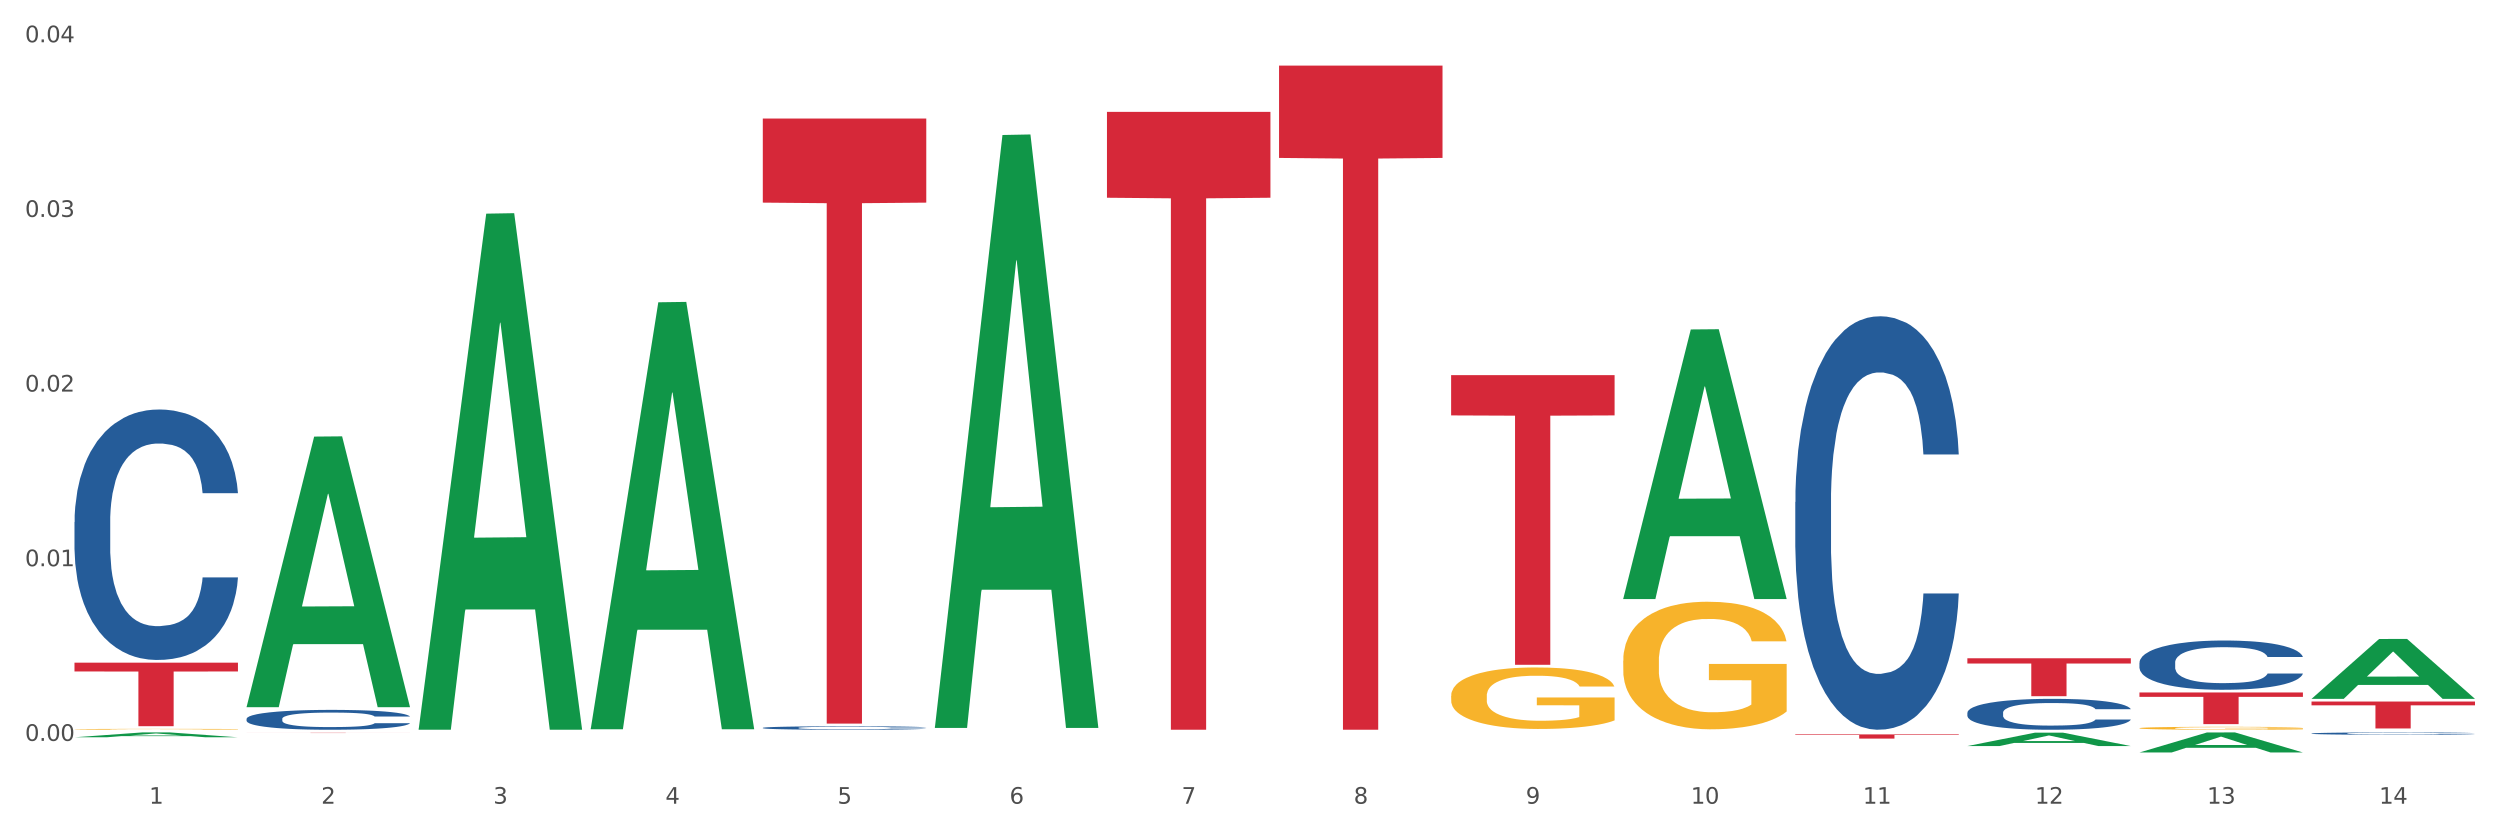 <?xml version="1.0" encoding="utf-8" standalone="no"?>
<!DOCTYPE svg PUBLIC "-//W3C//DTD SVG 1.1//EN"
  "http://www.w3.org/Graphics/SVG/1.1/DTD/svg11.dtd">
<svg xmlns:xlink="http://www.w3.org/1999/xlink" width="1080pt" height="360pt" viewBox="0 0 1080 360" xmlns="http://www.w3.org/2000/svg" version="1.1">
 <rect x="0" y="0" width="1080" height="360" fill="#333333" stroke="none"/>
 <defs>
  <style type="text/css">*{stroke-linejoin: round; stroke-linecap: butt}</style>
 </defs>
 <g id="figure_1">
  <g id="patch_1">
   <path d="M 0 360 
L 1080 360 
L 1080 0 
L 0 0 
z
" style="fill: #ffffff; stroke: #ffffff; stroke-linejoin: miter"/>
  </g>
  <g id="axes_1">
   <g id="matplotlib.axis_1">
    <g id="xtick_1">
     <g id="text_1">
      <!-- 1 -->
      <g style="fill: #4d4d4d" transform="translate(64.432 347.204) scale(0.096 -0.096)">
       <defs>
        <path id="DejaVuSans-31" d="M 794 531 
L 1825 531 
L 1825 4091 
L 703 3866 
L 703 4441 
L 1819 4666 
L 2450 4666 
L 2450 531 
L 3481 531 
L 3481 0 
L 794 0 
L 794 531 
z
" transform="scale(0.016)"/>
       </defs>
       <use xlink:href="#DejaVuSans-31"/>
      </g>
     </g>
    </g>
    <g id="xtick_2">
     <g id="text_2">
      <!-- 2 -->
      <g style="fill: #4d4d4d" transform="translate(138.771 347.204) scale(0.096 -0.096)">
       <defs>
        <path id="DejaVuSans-32" d="M 1228 531 
L 3431 531 
L 3431 0 
L 469 0 
L 469 531 
Q 828 903 1448 1529 
Q 2069 2156 2228 2338 
Q 2531 2678 2651 2914 
Q 2772 3150 2772 3378 
Q 2772 3750 2511 3984 
Q 2250 4219 1831 4219 
Q 1534 4219 1204 4116 
Q 875 4013 500 3803 
L 500 4441 
Q 881 4594 1212 4672 
Q 1544 4750 1819 4750 
Q 2544 4750 2975 4387 
Q 3406 4025 3406 3419 
Q 3406 3131 3298 2873 
Q 3191 2616 2906 2266 
Q 2828 2175 2409 1742 
Q 1991 1309 1228 531 
z
" transform="scale(0.016)"/>
       </defs>
       <use xlink:href="#DejaVuSans-32"/>
      </g>
     </g>
    </g>
    <g id="xtick_3">
     <g id="text_3">
      <!-- 3 -->
      <g style="fill: #4d4d4d" transform="translate(213.109 347.204) scale(0.096 -0.096)">
       <defs>
        <path id="DejaVuSans-33" d="M 2597 2516 
Q 3050 2419 3304 2112 
Q 3559 1806 3559 1356 
Q 3559 666 3084 287 
Q 2609 -91 1734 -91 
Q 1441 -91 1130 -33 
Q 819 25 488 141 
L 488 750 
Q 750 597 1062 519 
Q 1375 441 1716 441 
Q 2309 441 2620 675 
Q 2931 909 2931 1356 
Q 2931 1769 2642 2001 
Q 2353 2234 1838 2234 
L 1294 2234 
L 1294 2753 
L 1863 2753 
Q 2328 2753 2575 2939 
Q 2822 3125 2822 3475 
Q 2822 3834 2567 4026 
Q 2313 4219 1838 4219 
Q 1578 4219 1281 4162 
Q 984 4106 628 3988 
L 628 4550 
Q 988 4650 1302 4700 
Q 1616 4750 1894 4750 
Q 2613 4750 3031 4423 
Q 3450 4097 3450 3541 
Q 3450 3153 3228 2886 
Q 3006 2619 2597 2516 
z
" transform="scale(0.016)"/>
       </defs>
       <use xlink:href="#DejaVuSans-33"/>
      </g>
     </g>
    </g>
    <g id="xtick_4">
     <g id="text_4">
      <!-- 4 -->
      <g style="fill: #4d4d4d" transform="translate(287.448 347.204) scale(0.096 -0.096)">
       <defs>
        <path id="DejaVuSans-34" d="M 2419 4116 
L 825 1625 
L 2419 1625 
L 2419 4116 
z
M 2253 4666 
L 3047 4666 
L 3047 1625 
L 3713 1625 
L 3713 1100 
L 3047 1100 
L 3047 0 
L 2419 0 
L 2419 1100 
L 313 1100 
L 313 1709 
L 2253 4666 
z
" transform="scale(0.016)"/>
       </defs>
       <use xlink:href="#DejaVuSans-34"/>
      </g>
     </g>
    </g>
    <g id="xtick_5">
     <g id="text_5">
      <!-- 5 -->
      <g style="fill: #4d4d4d" transform="translate(361.787 347.204) scale(0.096 -0.096)">
       <defs>
        <path id="DejaVuSans-35" d="M 691 4666 
L 3169 4666 
L 3169 4134 
L 1269 4134 
L 1269 2991 
Q 1406 3038 1543 3061 
Q 1681 3084 1819 3084 
Q 2600 3084 3056 2656 
Q 3513 2228 3513 1497 
Q 3513 744 3044 326 
Q 2575 -91 1722 -91 
Q 1428 -91 1123 -41 
Q 819 9 494 109 
L 494 744 
Q 775 591 1075 516 
Q 1375 441 1709 441 
Q 2250 441 2565 725 
Q 2881 1009 2881 1497 
Q 2881 1984 2565 2268 
Q 2250 2553 1709 2553 
Q 1456 2553 1204 2497 
Q 953 2441 691 2322 
L 691 4666 
z
" transform="scale(0.016)"/>
       </defs>
       <use xlink:href="#DejaVuSans-35"/>
      </g>
     </g>
    </g>
    <g id="xtick_6">
     <g id="text_6">
      <!-- 6 -->
      <g style="fill: #4d4d4d" transform="translate(436.125 347.204) scale(0.096 -0.096)">
       <defs>
        <path id="DejaVuSans-36" d="M 2113 2584 
Q 1688 2584 1439 2293 
Q 1191 2003 1191 1497 
Q 1191 994 1439 701 
Q 1688 409 2113 409 
Q 2538 409 2786 701 
Q 3034 994 3034 1497 
Q 3034 2003 2786 2293 
Q 2538 2584 2113 2584 
z
M 3366 4563 
L 3366 3988 
Q 3128 4100 2886 4159 
Q 2644 4219 2406 4219 
Q 1781 4219 1451 3797 
Q 1122 3375 1075 2522 
Q 1259 2794 1537 2939 
Q 1816 3084 2150 3084 
Q 2853 3084 3261 2657 
Q 3669 2231 3669 1497 
Q 3669 778 3244 343 
Q 2819 -91 2113 -91 
Q 1303 -91 875 529 
Q 447 1150 447 2328 
Q 447 3434 972 4092 
Q 1497 4750 2381 4750 
Q 2619 4750 2861 4703 
Q 3103 4656 3366 4563 
z
" transform="scale(0.016)"/>
       </defs>
       <use xlink:href="#DejaVuSans-36"/>
      </g>
     </g>
    </g>
    <g id="xtick_7">
     <g id="text_7">
      <!-- 7 -->
      <g style="fill: #4d4d4d" transform="translate(510.464 347.204) scale(0.096 -0.096)">
       <defs>
        <path id="DejaVuSans-37" d="M 525 4666 
L 3525 4666 
L 3525 4397 
L 1831 0 
L 1172 0 
L 2766 4134 
L 525 4134 
L 525 4666 
z
" transform="scale(0.016)"/>
       </defs>
       <use xlink:href="#DejaVuSans-37"/>
      </g>
     </g>
    </g>
    <g id="xtick_8">
     <g id="text_8">
      <!-- 8 -->
      <g style="fill: #4d4d4d" transform="translate(584.803 347.204) scale(0.096 -0.096)">
       <defs>
        <path id="DejaVuSans-38" d="M 2034 2216 
Q 1584 2216 1326 1975 
Q 1069 1734 1069 1313 
Q 1069 891 1326 650 
Q 1584 409 2034 409 
Q 2484 409 2743 651 
Q 3003 894 3003 1313 
Q 3003 1734 2745 1975 
Q 2488 2216 2034 2216 
z
M 1403 2484 
Q 997 2584 770 2862 
Q 544 3141 544 3541 
Q 544 4100 942 4425 
Q 1341 4750 2034 4750 
Q 2731 4750 3128 4425 
Q 3525 4100 3525 3541 
Q 3525 3141 3298 2862 
Q 3072 2584 2669 2484 
Q 3125 2378 3379 2068 
Q 3634 1759 3634 1313 
Q 3634 634 3220 271 
Q 2806 -91 2034 -91 
Q 1263 -91 848 271 
Q 434 634 434 1313 
Q 434 1759 690 2068 
Q 947 2378 1403 2484 
z
M 1172 3481 
Q 1172 3119 1398 2916 
Q 1625 2713 2034 2713 
Q 2441 2713 2670 2916 
Q 2900 3119 2900 3481 
Q 2900 3844 2670 4047 
Q 2441 4250 2034 4250 
Q 1625 4250 1398 4047 
Q 1172 3844 1172 3481 
z
" transform="scale(0.016)"/>
       </defs>
       <use xlink:href="#DejaVuSans-38"/>
      </g>
     </g>
    </g>
    <g id="xtick_9">
     <g id="text_9">
      <!-- 9 -->
      <g style="fill: #4d4d4d" transform="translate(659.142 347.204) scale(0.096 -0.096)">
       <defs>
        <path id="DejaVuSans-39" d="M 703 97 
L 703 672 
Q 941 559 1184 500 
Q 1428 441 1663 441 
Q 2288 441 2617 861 
Q 2947 1281 2994 2138 
Q 2813 1869 2534 1725 
Q 2256 1581 1919 1581 
Q 1219 1581 811 2004 
Q 403 2428 403 3163 
Q 403 3881 828 4315 
Q 1253 4750 1959 4750 
Q 2769 4750 3195 4129 
Q 3622 3509 3622 2328 
Q 3622 1225 3098 567 
Q 2575 -91 1691 -91 
Q 1453 -91 1209 -44 
Q 966 3 703 97 
z
M 1959 2075 
Q 2384 2075 2632 2365 
Q 2881 2656 2881 3163 
Q 2881 3666 2632 3958 
Q 2384 4250 1959 4250 
Q 1534 4250 1286 3958 
Q 1038 3666 1038 3163 
Q 1038 2656 1286 2365 
Q 1534 2075 1959 2075 
z
" transform="scale(0.016)"/>
       </defs>
       <use xlink:href="#DejaVuSans-39"/>
      </g>
     </g>
    </g>
    <g id="xtick_10">
     <g id="text_10">
      <!-- 10 -->
      <g style="fill: #4d4d4d" transform="translate(730.426 347.204) scale(0.096 -0.096)">
       <defs>
        <path id="DejaVuSans-30" d="M 2034 4250 
Q 1547 4250 1301 3770 
Q 1056 3291 1056 2328 
Q 1056 1369 1301 889 
Q 1547 409 2034 409 
Q 2525 409 2770 889 
Q 3016 1369 3016 2328 
Q 3016 3291 2770 3770 
Q 2525 4250 2034 4250 
z
M 2034 4750 
Q 2819 4750 3233 4129 
Q 3647 3509 3647 2328 
Q 3647 1150 3233 529 
Q 2819 -91 2034 -91 
Q 1250 -91 836 529 
Q 422 1150 422 2328 
Q 422 3509 836 4129 
Q 1250 4750 2034 4750 
z
" transform="scale(0.016)"/>
       </defs>
       <use xlink:href="#DejaVuSans-31"/>
       <use xlink:href="#DejaVuSans-30" transform="translate(63.623 0)"/>
      </g>
     </g>
    </g>
    <g id="xtick_11">
     <g id="text_11">
      <!-- 11 -->
      <g style="fill: #4d4d4d" transform="translate(804.765 347.204) scale(0.096 -0.096)">
       <use xlink:href="#DejaVuSans-31"/>
       <use xlink:href="#DejaVuSans-31" transform="translate(63.623 0)"/>
      </g>
     </g>
    </g>
    <g id="xtick_12">
     <g id="text_12">
      <!-- 12 -->
      <g style="fill: #4d4d4d" transform="translate(879.104 347.204) scale(0.096 -0.096)">
       <use xlink:href="#DejaVuSans-31"/>
       <use xlink:href="#DejaVuSans-32" transform="translate(63.623 0)"/>
      </g>
     </g>
    </g>
    <g id="xtick_13">
     <g id="text_13">
      <!-- 13 -->
      <g style="fill: #4d4d4d" transform="translate(953.442 347.204) scale(0.096 -0.096)">
       <use xlink:href="#DejaVuSans-31"/>
       <use xlink:href="#DejaVuSans-33" transform="translate(63.623 0)"/>
      </g>
     </g>
    </g>
    <g id="xtick_14">
     <g id="text_14">
      <!-- 14 -->
      <g style="fill: #4d4d4d" transform="translate(1027.781 347.204) scale(0.096 -0.096)">
       <use xlink:href="#DejaVuSans-31"/>
       <use xlink:href="#DejaVuSans-34" transform="translate(63.623 0)"/>
      </g>
     </g>
    </g>
    <g id="xtick_15"/>
    <g id="xtick_16"/>
    <g id="xtick_17"/>
    <g id="xtick_18"/>
    <g id="xtick_19"/>
    <g id="xtick_20"/>
    <g id="xtick_21"/>
    <g id="xtick_22"/>
    <g id="xtick_23"/>
    <g id="xtick_24"/>
    <g id="xtick_25"/>
    <g id="xtick_26"/>
    <g id="xtick_27"/>
   </g>
   <g id="matplotlib.axis_2">
    <g id="ytick_1">
     <g id="text_15">
      <!-- 0.00 -->
      <g style="fill: #4d4d4d" transform="translate(10.8 320.056) scale(0.096 -0.096)">
       <defs>
        <path id="DejaVuSans-2e" d="M 684 794 
L 1344 794 
L 1344 0 
L 684 0 
L 684 794 
z
" transform="scale(0.016)"/>
       </defs>
       <use xlink:href="#DejaVuSans-30"/>
       <use xlink:href="#DejaVuSans-2e" transform="translate(63.623 0)"/>
       <use xlink:href="#DejaVuSans-30" transform="translate(95.41 0)"/>
       <use xlink:href="#DejaVuSans-30" transform="translate(159.033 0)"/>
      </g>
     </g>
    </g>
    <g id="ytick_2">
     <g id="text_16">
      <!-- 0.01 -->
      <g style="fill: #4d4d4d" transform="translate(10.8 244.607) scale(0.096 -0.096)">
       <use xlink:href="#DejaVuSans-30"/>
       <use xlink:href="#DejaVuSans-2e" transform="translate(63.623 0)"/>
       <use xlink:href="#DejaVuSans-30" transform="translate(95.41 0)"/>
       <use xlink:href="#DejaVuSans-31" transform="translate(159.033 0)"/>
      </g>
     </g>
    </g>
    <g id="ytick_3">
     <g id="text_17">
      <!-- 0.02 -->
      <g style="fill: #4d4d4d" transform="translate(10.8 169.158) scale(0.096 -0.096)">
       <use xlink:href="#DejaVuSans-30"/>
       <use xlink:href="#DejaVuSans-2e" transform="translate(63.623 0)"/>
       <use xlink:href="#DejaVuSans-30" transform="translate(95.41 0)"/>
       <use xlink:href="#DejaVuSans-32" transform="translate(159.033 0)"/>
      </g>
     </g>
    </g>
    <g id="ytick_4">
     <g id="text_18">
      <!-- 0.03 -->
      <g style="fill: #4d4d4d" transform="translate(10.8 93.709) scale(0.096 -0.096)">
       <use xlink:href="#DejaVuSans-30"/>
       <use xlink:href="#DejaVuSans-2e" transform="translate(63.623 0)"/>
       <use xlink:href="#DejaVuSans-30" transform="translate(95.41 0)"/>
       <use xlink:href="#DejaVuSans-33" transform="translate(159.033 0)"/>
      </g>
     </g>
    </g>
    <g id="ytick_5">
     <g id="text_19">
      <!-- 0.04 -->
      <g style="fill: #4d4d4d" transform="translate(10.8 18.26) scale(0.096 -0.096)">
       <use xlink:href="#DejaVuSans-30"/>
       <use xlink:href="#DejaVuSans-2e" transform="translate(63.623 0)"/>
       <use xlink:href="#DejaVuSans-30" transform="translate(95.41 0)"/>
       <use xlink:href="#DejaVuSans-34" transform="translate(159.033 0)"/>
      </g>
     </g>
    </g>
    <g id="ytick_6"/>
    <g id="ytick_7"/>
    <g id="ytick_8"/>
    <g id="ytick_9"/>
   </g>
   <g id="PolyCollection_1">
    <path d="M 32.175 318.505 
L 32.248 318.503 
L 61.37 316.41 
L 73.456 316.408 
L 102.797 318.508 
L 88.818 318.508 
L 82.484 318.019 
L 52.415 318.019 
L 52.197 318.027 
L 46.081 318.508 
L 32.175 318.508 
L 32.175 318.505 
L 56.201 317.728 
L 78.698 317.726 
L 67.559 316.856 
L 67.413 316.852 
L 67.267 316.858 
L 56.128 317.726 
L 56.201 317.728 
L 32.175 318.505 
z
" clip-path="url(#pd5d235b965)" style="fill: #109648"/>
    <path d="M 924.24 314.571 
L 924.323 314.57 
L 924.323 314.528 
L 924.49 314.492 
L 925.323 314.404 
L 926.574 314.332 
L 927.491 314.294 
L 928.408 314.262 
L 929.492 314.231 
L 930.826 314.198 
L 933.244 314.151 
L 934.745 314.126 
L 936.58 314.101 
L 939.915 314.063 
L 942.333 314.042 
L 944.834 314.025 
L 948.92 314.004 
L 951.588 313.995 
L 954.423 313.988 
L 957.841 313.983 
L 960.426 313.982 
L 966.096 313.985 
L 970.932 313.996 
L 973.266 314.004 
L 976.268 314.018 
L 977.852 314.027 
L 980.437 314.046 
L 983.105 314.07 
L 984.939 314.091 
L 987.691 314.131 
L 989.775 314.17 
L 991.693 314.219 
L 992.693 314.253 
L 993.444 314.284 
L 994.111 314.321 
L 994.778 314.378 
L 979.77 314.378 
L 979.186 314.337 
L 978.269 314.298 
L 976.935 314.261 
L 975.768 314.238 
L 973.766 314.209 
L 971.932 314.19 
L 970.014 314.176 
L 967.68 314.165 
L 965.845 314.159 
L 963.261 314.154 
L 958.175 314.155 
L 954.756 314.165 
L 952.422 314.176 
L 950.921 314.187 
L 949.587 314.198 
L 948.086 314.215 
L 946.335 314.239 
L 945.084 314.261 
L 943.834 314.289 
L 942.833 314.317 
L 941.916 314.35 
L 941.165 314.385 
L 940.582 314.421 
L 940.081 314.465 
L 939.665 314.538 
L 939.665 314.698 
L 939.831 314.734 
L 940.248 314.781 
L 940.749 314.817 
L 941.582 314.86 
L 942.333 314.89 
L 943.75 314.931 
L 945.334 314.966 
L 946.585 314.988 
L 947.836 315.007 
L 950.004 315.033 
L 952.422 315.054 
L 954.506 315.066 
L 957.341 315.078 
L 959.259 315.083 
L 960.926 315.085 
L 965.012 315.085 
L 967.93 315.082 
L 971.182 315.073 
L 973.683 315.063 
L 975.768 315.05 
L 978.102 315.029 
L 979.603 315.009 
L 979.603 314.766 
L 961.26 314.765 
L 961.26 314.603 
L 994.861 314.603 
L 994.861 315.078 
L 993.444 315.102 
L 991.86 315.125 
L 990.192 315.144 
L 987.691 315.169 
L 984.689 315.192 
L 982.021 315.208 
L 979.186 315.222 
L 975.851 315.235 
L 971.515 315.247 
L 968.847 315.251 
L 965.512 315.255 
L 961.593 315.256 
L 958.175 315.254 
L 954.84 315.248 
L 951.338 315.237 
L 947.919 315.222 
L 945.334 315.207 
L 942.75 315.189 
L 939.998 315.164 
L 937.83 315.141 
L 936.163 315.12 
L 934.328 315.093 
L 932.327 315.058 
L 930.826 315.027 
L 929.492 314.994 
L 928.075 314.952 
L 927.074 314.916 
L 926.074 314.871 
L 925.49 314.837 
L 924.823 314.785 
L 924.323 314.712 
L 924.24 314.571 
z
" clip-path="url(#pd5d235b965)" style="fill: #f7b32b"/>
    <path d="M 106.514 310.528 
L 106.597 310.52 
L 106.597 310.301 
L 106.848 310.003 
L 107.766 309.454 
L 108.935 309.038 
L 110.938 308.552 
L 112.023 308.348 
L 113.442 308.121 
L 116.364 307.752 
L 119.703 307.439 
L 122.04 307.266 
L 123.794 307.156 
L 127.717 306.96 
L 129.971 306.874 
L 132.308 306.804 
L 134.312 306.757 
L 137.651 306.702 
L 140.322 306.678 
L 143.411 306.67 
L 145.998 306.678 
L 149.421 306.71 
L 154.43 306.804 
L 156.35 306.859 
L 158.937 306.953 
L 161.609 307.078 
L 163.779 307.204 
L 166.283 307.384 
L 168.871 307.619 
L 171.376 307.917 
L 173.129 308.191 
L 174.548 308.482 
L 175.8 308.834 
L 176.718 309.219 
L 177.135 309.54 
L 161.859 309.54 
L 161.442 309.25 
L 160.607 308.936 
L 159.772 308.725 
L 158.854 308.552 
L 157.435 308.356 
L 156.183 308.231 
L 154.096 308.082 
L 152.176 307.988 
L 150.59 307.933 
L 148.67 307.886 
L 144.579 307.839 
L 141.658 307.839 
L 139.821 307.854 
L 137.567 307.894 
L 135.647 307.948 
L 133.393 308.043 
L 131.64 308.144 
L 129.887 308.278 
L 128.886 308.372 
L 127.383 308.544 
L 126.381 308.685 
L 125.046 308.929 
L 124.294 309.101 
L 122.959 309.548 
L 122.374 309.877 
L 122.124 310.105 
L 121.957 310.356 
L 121.957 311.579 
L 122.458 312.128 
L 122.875 312.363 
L 123.543 312.629 
L 124.795 312.974 
L 126.632 313.312 
L 128.552 313.555 
L 130.138 313.704 
L 131.64 313.813 
L 133.143 313.9 
L 134.979 313.978 
L 136.482 314.025 
L 138.736 314.072 
L 141.407 314.096 
L 143.494 314.096 
L 147.751 314.056 
L 149.671 314.017 
L 151.508 313.962 
L 153.511 313.876 
L 155.097 313.782 
L 156.016 313.711 
L 157.518 313.562 
L 158.687 313.406 
L 159.689 313.225 
L 160.357 313.068 
L 161.108 312.833 
L 161.692 312.567 
L 161.859 312.426 
L 177.135 312.426 
L 176.802 312.708 
L 176.217 312.982 
L 175.049 313.351 
L 174.13 313.562 
L 172.711 313.821 
L 171.209 314.041 
L 169.122 314.284 
L 167.202 314.464 
L 165.198 314.621 
L 163.028 314.762 
L 159.104 314.958 
L 157.685 315.013 
L 154.68 315.107 
L 152.343 315.162 
L 148.92 315.217 
L 145.414 315.248 
L 141.741 315.256 
L 138.486 315.24 
L 134.896 315.193 
L 132.642 315.146 
L 130.138 315.076 
L 127.216 314.966 
L 124.461 314.833 
L 121.874 314.676 
L 119.453 314.496 
L 117.199 314.292 
L 114.277 313.955 
L 112.107 313.625 
L 110.521 313.319 
L 109.435 313.061 
L 108.35 312.731 
L 107.766 312.504 
L 106.848 311.955 
L 106.514 311.445 
L 106.514 310.528 
z
" clip-path="url(#pd5d235b965)" style="fill: #255c99"/>
    <path d="M 998.578 303.075 
L 1069.2 303.075 
L 1069.2 304.691 
L 1041.42 304.702 
L 1041.42 314.702 
L 1026.191 314.702 
L 1026.191 304.702 
L 998.578 304.691 
L 998.578 303.086 
L 998.578 303.075 
z
" clip-path="url(#pd5d235b965)" style="fill: #d62839"/>
    <path d="M 924.24 299.139 
L 994.861 299.139 
L 994.861 301.041 
L 967.081 301.054 
L 967.081 312.83 
L 951.852 312.83 
L 951.852 301.054 
L 924.24 301.041 
L 924.24 299.152 
L 924.24 299.139 
z
" clip-path="url(#pd5d235b965)" style="fill: #d62839"/>
    <path d="M 849.901 284.357 
L 920.523 284.357 
L 920.523 286.634 
L 892.742 286.649 
L 892.742 300.744 
L 877.514 300.744 
L 877.514 286.649 
L 849.901 286.634 
L 849.901 284.372 
L 849.901 284.357 
z
" clip-path="url(#pd5d235b965)" style="fill: #d62839"/>
    <path d="M 775.562 317.273 
L 846.184 317.273 
L 846.184 317.522 
L 818.404 317.524 
L 818.404 319.063 
L 803.175 319.063 
L 803.175 317.524 
L 775.562 317.522 
L 775.562 317.275 
L 775.562 317.273 
z
" clip-path="url(#pd5d235b965)" style="fill: #d62839"/>
    <path d="M 626.885 162.068 
L 697.506 162.068 
L 697.506 179.456 
L 669.726 179.573 
L 669.726 287.189 
L 654.497 287.189 
L 654.497 179.573 
L 626.885 179.456 
L 626.885 162.185 
L 626.885 162.068 
z
" clip-path="url(#pd5d235b965)" style="fill: #d62839"/>
    <path d="M 552.546 28.353 
L 623.168 28.353 
L 623.168 68.222 
L 595.388 68.491 
L 595.388 315.246 
L 580.159 315.246 
L 580.159 68.491 
L 552.546 68.222 
L 552.546 28.622 
L 552.546 28.353 
z
" clip-path="url(#pd5d235b965)" style="fill: #d62839"/>
    <path d="M 478.207 48.329 
L 548.829 48.329 
L 548.829 85.423 
L 521.049 85.674 
L 521.049 315.256 
L 505.82 315.256 
L 505.82 85.674 
L 478.207 85.423 
L 478.207 48.58 
L 478.207 48.329 
z
" clip-path="url(#pd5d235b965)" style="fill: #d62839"/>
    <path d="M 329.53 51.209 
L 400.152 51.209 
L 400.152 87.534 
L 372.371 87.779 
L 372.371 312.598 
L 357.143 312.598 
L 357.143 87.779 
L 329.53 87.534 
L 329.53 51.455 
L 329.53 51.209 
z
" clip-path="url(#pd5d235b965)" style="fill: #d62839"/>
    <path d="M 106.514 316.575 
L 177.135 316.575 
L 177.135 316.589 
L 149.355 316.589 
L 149.355 316.675 
L 134.126 316.675 
L 134.126 316.589 
L 106.514 316.589 
L 106.514 316.575 
L 106.514 316.575 
z
" clip-path="url(#pd5d235b965)" style="fill: #d62839"/>
    <path d="M 32.175 286.261 
L 102.797 286.261 
L 102.797 290.076 
L 75.017 290.102 
L 75.017 313.715 
L 59.788 313.715 
L 59.788 290.102 
L 32.175 290.076 
L 32.175 286.287 
L 32.175 286.261 
z
" clip-path="url(#pd5d235b965)" style="fill: #d62839"/>
    <path d="M 998.578 316.864 
L 998.662 316.863 
L 998.662 316.837 
L 998.912 316.802 
L 999.83 316.737 
L 1000.999 316.688 
L 1003.003 316.631 
L 1004.088 316.607 
L 1005.507 316.58 
L 1008.429 316.536 
L 1011.768 316.499 
L 1014.105 316.479 
L 1015.858 316.466 
L 1019.781 316.443 
L 1022.035 316.432 
L 1024.373 316.424 
L 1026.376 316.418 
L 1029.715 316.412 
L 1032.387 316.409 
L 1035.475 316.408 
L 1038.063 316.409 
L 1041.486 316.413 
L 1046.494 316.424 
L 1048.414 316.431 
L 1051.002 316.442 
L 1053.673 316.456 
L 1055.844 316.471 
L 1058.348 316.493 
L 1060.936 316.52 
L 1063.44 316.556 
L 1065.193 316.588 
L 1066.612 316.622 
L 1067.864 316.664 
L 1068.783 316.709 
L 1069.2 316.747 
L 1053.924 316.747 
L 1053.506 316.713 
L 1052.671 316.676 
L 1051.837 316.651 
L 1050.918 316.631 
L 1049.499 316.608 
L 1048.247 316.593 
L 1046.16 316.575 
L 1044.24 316.564 
L 1042.654 316.557 
L 1040.734 316.552 
L 1036.644 316.546 
L 1033.722 316.546 
L 1031.886 316.548 
L 1029.632 316.553 
L 1027.712 316.559 
L 1025.458 316.57 
L 1023.705 316.582 
L 1021.952 316.598 
L 1020.95 316.609 
L 1019.448 316.63 
L 1018.446 316.646 
L 1017.11 316.675 
L 1016.359 316.696 
L 1015.023 316.748 
L 1014.439 316.787 
L 1014.188 316.814 
L 1014.022 316.844 
L 1014.022 316.988 
L 1014.522 317.053 
L 1014.94 317.081 
L 1015.608 317.112 
L 1016.86 317.153 
L 1018.696 317.193 
L 1020.616 317.222 
L 1022.202 317.239 
L 1023.705 317.252 
L 1025.207 317.263 
L 1027.044 317.272 
L 1028.547 317.277 
L 1030.8 317.283 
L 1033.472 317.286 
L 1035.559 317.286 
L 1039.816 317.281 
L 1041.736 317.276 
L 1043.572 317.27 
L 1045.576 317.26 
L 1047.162 317.249 
L 1048.08 317.24 
L 1049.583 317.223 
L 1050.752 317.204 
L 1051.753 317.183 
L 1052.421 317.164 
L 1053.172 317.137 
L 1053.757 317.105 
L 1053.924 317.088 
L 1069.2 317.088 
L 1068.866 317.122 
L 1068.282 317.154 
L 1067.113 317.198 
L 1066.195 317.223 
L 1064.776 317.253 
L 1063.273 317.279 
L 1061.186 317.308 
L 1059.266 317.329 
L 1057.263 317.348 
L 1055.092 317.364 
L 1051.169 317.388 
L 1049.75 317.394 
L 1046.745 317.405 
L 1044.407 317.412 
L 1040.985 317.418 
L 1037.479 317.422 
L 1033.806 317.423 
L 1030.55 317.421 
L 1026.96 317.415 
L 1024.707 317.41 
L 1022.202 317.402 
L 1019.281 317.389 
L 1016.526 317.373 
L 1013.938 317.354 
L 1011.517 317.333 
L 1009.263 317.309 
L 1006.342 317.269 
L 1004.171 317.23 
L 1002.585 317.194 
L 1001.5 317.163 
L 1000.415 317.125 
L 999.83 317.098 
L 998.912 317.033 
L 998.578 316.973 
L 998.578 316.864 
z
" clip-path="url(#pd5d235b965)" style="fill: #255c99"/>
    <path d="M 924.24 286.265 
L 924.323 286.246 
L 924.323 285.701 
L 924.573 284.963 
L 925.492 283.602 
L 926.66 282.572 
L 928.664 281.367 
L 929.749 280.861 
L 931.168 280.298 
L 934.09 279.384 
L 937.429 278.606 
L 939.766 278.179 
L 941.519 277.907 
L 945.443 277.421 
L 947.697 277.207 
L 950.034 277.032 
L 952.037 276.915 
L 955.377 276.779 
L 958.048 276.721 
L 961.136 276.701 
L 963.724 276.721 
L 967.147 276.799 
L 972.155 277.032 
L 974.075 277.168 
L 976.663 277.401 
L 979.335 277.712 
L 981.505 278.023 
L 984.009 278.47 
L 986.597 279.053 
L 989.101 279.792 
L 990.854 280.472 
L 992.273 281.192 
L 993.526 282.066 
L 994.444 283.019 
L 994.861 283.816 
L 979.585 283.816 
L 979.168 283.097 
L 978.333 282.319 
L 977.498 281.794 
L 976.58 281.367 
L 975.161 280.881 
L 973.908 280.57 
L 971.822 280.2 
L 969.902 279.967 
L 968.316 279.831 
L 966.396 279.714 
L 962.305 279.598 
L 959.383 279.598 
L 957.547 279.637 
L 955.293 279.734 
L 953.373 279.87 
L 951.119 280.103 
L 949.366 280.356 
L 947.613 280.686 
L 946.611 280.92 
L 945.109 281.347 
L 944.107 281.697 
L 942.771 282.3 
L 942.02 282.727 
L 940.685 283.835 
L 940.1 284.652 
L 939.85 285.216 
L 939.683 285.838 
L 939.683 288.87 
L 940.184 290.231 
L 940.601 290.814 
L 941.269 291.475 
L 942.521 292.33 
L 944.358 293.166 
L 946.278 293.768 
L 947.864 294.138 
L 949.366 294.41 
L 950.869 294.624 
L 952.705 294.818 
L 954.208 294.935 
L 956.462 295.051 
L 959.133 295.11 
L 961.22 295.11 
L 965.477 295.013 
L 967.397 294.915 
L 969.234 294.779 
L 971.237 294.565 
L 972.823 294.332 
L 973.742 294.157 
L 975.244 293.788 
L 976.413 293.399 
L 977.415 292.952 
L 978.082 292.563 
L 978.834 291.98 
L 979.418 291.319 
L 979.585 290.969 
L 994.861 290.969 
L 994.527 291.669 
L 993.943 292.349 
L 992.774 293.263 
L 991.856 293.788 
L 990.437 294.429 
L 988.934 294.974 
L 986.847 295.576 
L 984.927 296.023 
L 982.924 296.412 
L 980.754 296.762 
L 976.83 297.248 
L 975.411 297.384 
L 972.406 297.617 
L 970.069 297.753 
L 966.646 297.889 
L 963.14 297.967 
L 959.467 297.987 
L 956.211 297.948 
L 952.622 297.831 
L 950.368 297.715 
L 947.864 297.54 
L 944.942 297.267 
L 942.187 296.937 
L 939.599 296.548 
L 937.178 296.101 
L 934.925 295.596 
L 932.003 294.76 
L 929.832 293.943 
L 928.246 293.185 
L 927.161 292.544 
L 926.076 291.727 
L 925.492 291.164 
L 924.573 289.803 
L 924.24 288.54 
L 924.24 286.265 
z
" clip-path="url(#pd5d235b965)" style="fill: #255c99"/>
    <path d="M 849.901 307.899 
L 849.984 307.887 
L 849.984 307.545 
L 850.235 307.082 
L 851.153 306.228 
L 852.322 305.581 
L 854.325 304.825 
L 855.41 304.508 
L 856.829 304.154 
L 859.751 303.58 
L 863.09 303.092 
L 865.428 302.824 
L 867.181 302.653 
L 871.104 302.348 
L 873.358 302.214 
L 875.695 302.104 
L 877.699 302.031 
L 881.038 301.945 
L 883.709 301.909 
L 886.798 301.897 
L 889.386 301.909 
L 892.808 301.958 
L 897.817 302.104 
L 899.737 302.189 
L 902.325 302.336 
L 904.996 302.531 
L 907.166 302.726 
L 909.671 303.007 
L 912.258 303.373 
L 914.763 303.836 
L 916.516 304.264 
L 917.935 304.715 
L 919.187 305.264 
L 920.105 305.862 
L 920.523 306.362 
L 905.246 306.362 
L 904.829 305.911 
L 903.994 305.423 
L 903.159 305.093 
L 902.241 304.825 
L 900.822 304.52 
L 899.57 304.325 
L 897.483 304.093 
L 895.563 303.946 
L 893.977 303.861 
L 892.057 303.788 
L 887.966 303.714 
L 885.045 303.714 
L 883.208 303.739 
L 880.954 303.8 
L 879.034 303.885 
L 876.78 304.032 
L 875.027 304.19 
L 873.274 304.398 
L 872.273 304.544 
L 870.77 304.813 
L 869.768 305.032 
L 868.433 305.41 
L 867.681 305.679 
L 866.346 306.374 
L 865.761 306.887 
L 865.511 307.24 
L 865.344 307.631 
L 865.344 309.534 
L 865.845 310.388 
L 866.262 310.754 
L 866.93 311.169 
L 868.182 311.706 
L 870.019 312.23 
L 871.939 312.609 
L 873.525 312.84 
L 875.027 313.011 
L 876.53 313.145 
L 878.367 313.267 
L 879.869 313.341 
L 882.123 313.414 
L 884.794 313.45 
L 886.881 313.45 
L 891.139 313.389 
L 893.059 313.328 
L 894.895 313.243 
L 896.899 313.109 
L 898.485 312.962 
L 899.403 312.853 
L 900.905 312.621 
L 902.074 312.377 
L 903.076 312.096 
L 903.744 311.852 
L 904.495 311.486 
L 905.079 311.071 
L 905.246 310.852 
L 920.523 310.852 
L 920.189 311.291 
L 919.604 311.718 
L 918.436 312.291 
L 917.517 312.621 
L 916.098 313.023 
L 914.596 313.365 
L 912.509 313.743 
L 910.589 314.024 
L 908.585 314.268 
L 906.415 314.487 
L 902.491 314.792 
L 901.072 314.878 
L 898.067 315.024 
L 895.73 315.11 
L 892.307 315.195 
L 888.801 315.244 
L 885.128 315.256 
L 881.873 315.232 
L 878.283 315.158 
L 876.029 315.085 
L 873.525 314.975 
L 870.603 314.805 
L 867.848 314.597 
L 865.261 314.353 
L 862.84 314.073 
L 860.586 313.755 
L 857.664 313.231 
L 855.494 312.718 
L 853.908 312.243 
L 852.823 311.84 
L 851.737 311.328 
L 851.153 310.974 
L 850.235 310.12 
L 849.901 309.327 
L 849.901 307.899 
z
" clip-path="url(#pd5d235b965)" style="fill: #255c99"/>
    <path d="M 775.562 216.887 
L 775.646 216.723 
L 775.646 212.156 
L 775.896 205.957 
L 776.814 194.538 
L 777.983 185.893 
L 779.986 175.779 
L 781.072 171.538 
L 782.491 166.807 
L 785.412 159.14 
L 788.752 152.615 
L 791.089 149.027 
L 792.842 146.743 
L 796.765 142.665 
L 799.019 140.87 
L 801.357 139.402 
L 803.36 138.423 
L 806.699 137.282 
L 809.37 136.792 
L 812.459 136.629 
L 815.047 136.792 
L 818.469 137.445 
L 823.478 139.402 
L 825.398 140.544 
L 827.986 142.502 
L 830.657 145.112 
L 832.828 147.722 
L 835.332 151.473 
L 837.92 156.367 
L 840.424 162.566 
L 842.177 168.275 
L 843.596 174.311 
L 844.848 181.652 
L 845.766 189.645 
L 846.184 196.333 
L 830.908 196.333 
L 830.49 190.297 
L 829.655 183.772 
L 828.821 179.368 
L 827.902 175.779 
L 826.483 171.701 
L 825.231 169.091 
L 823.144 165.992 
L 821.224 164.034 
L 819.638 162.892 
L 817.718 161.913 
L 813.628 160.935 
L 810.706 160.935 
L 808.87 161.261 
L 806.616 162.077 
L 804.696 163.218 
L 802.442 165.176 
L 800.689 167.297 
L 798.936 170.07 
L 797.934 172.027 
L 796.431 175.616 
L 795.43 178.552 
L 794.094 183.609 
L 793.343 187.198 
L 792.007 196.496 
L 791.423 203.347 
L 791.172 208.078 
L 791.005 213.298 
L 791.005 238.745 
L 791.506 250.164 
L 791.924 255.058 
L 792.591 260.604 
L 793.844 267.782 
L 795.68 274.796 
L 797.6 279.853 
L 799.186 282.952 
L 800.689 285.236 
L 802.191 287.03 
L 804.028 288.662 
L 805.53 289.64 
L 807.784 290.619 
L 810.456 291.108 
L 812.543 291.108 
L 816.8 290.293 
L 818.72 289.477 
L 820.556 288.335 
L 822.56 286.541 
L 824.146 284.583 
L 825.064 283.115 
L 826.567 280.016 
L 827.735 276.753 
L 828.737 273.002 
L 829.405 269.739 
L 830.156 264.845 
L 830.741 259.299 
L 830.908 256.363 
L 846.184 256.363 
L 845.85 262.235 
L 845.266 267.945 
L 844.097 275.612 
L 843.179 280.016 
L 841.76 285.399 
L 840.257 289.967 
L 838.17 295.023 
L 836.25 298.775 
L 834.247 302.038 
L 832.076 304.974 
L 828.153 309.052 
L 826.734 310.194 
L 823.728 312.152 
L 821.391 313.293 
L 817.969 314.435 
L 814.463 315.088 
L 810.79 315.251 
L 807.534 314.925 
L 803.944 313.946 
L 801.69 312.967 
L 799.186 311.499 
L 796.264 309.215 
L 793.51 306.442 
L 790.922 303.18 
L 788.501 299.428 
L 786.247 295.187 
L 783.325 288.172 
L 781.155 281.321 
L 779.569 274.959 
L 778.484 269.576 
L 777.399 262.725 
L 776.814 257.994 
L 775.896 246.575 
L 775.562 235.972 
L 775.562 216.887 
z
" clip-path="url(#pd5d235b965)" style="fill: #255c99"/>
    <path d="M 329.53 314.427 
L 329.613 314.426 
L 329.613 314.387 
L 329.864 314.335 
L 330.782 314.239 
L 331.951 314.166 
L 333.954 314.081 
L 335.039 314.045 
L 336.458 314.005 
L 339.38 313.94 
L 342.719 313.885 
L 345.057 313.855 
L 346.81 313.836 
L 350.733 313.802 
L 352.987 313.786 
L 355.324 313.774 
L 357.328 313.766 
L 360.667 313.756 
L 363.338 313.752 
L 366.427 313.751 
L 369.015 313.752 
L 372.437 313.758 
L 377.446 313.774 
L 379.366 313.784 
L 381.954 313.8 
L 384.625 313.822 
L 386.795 313.844 
L 389.3 313.876 
L 391.887 313.917 
L 394.392 313.969 
L 396.145 314.017 
L 397.564 314.068 
L 398.816 314.13 
L 399.734 314.197 
L 400.152 314.254 
L 384.875 314.254 
L 384.458 314.203 
L 383.623 314.148 
L 382.788 314.111 
L 381.87 314.081 
L 380.451 314.046 
L 379.199 314.024 
L 377.112 313.998 
L 375.192 313.982 
L 373.606 313.972 
L 371.686 313.964 
L 367.595 313.956 
L 364.674 313.956 
L 362.837 313.958 
L 360.583 313.965 
L 358.663 313.975 
L 356.41 313.991 
L 354.656 314.009 
L 352.903 314.033 
L 351.902 314.049 
L 350.399 314.079 
L 349.397 314.104 
L 348.062 314.147 
L 347.31 314.177 
L 345.975 314.255 
L 345.391 314.313 
L 345.14 314.353 
L 344.973 314.397 
L 344.973 314.611 
L 345.474 314.708 
L 345.891 314.749 
L 346.559 314.796 
L 347.811 314.856 
L 349.648 314.915 
L 351.568 314.958 
L 353.154 314.984 
L 354.656 315.003 
L 356.159 315.018 
L 357.996 315.032 
L 359.498 315.04 
L 361.752 315.048 
L 364.423 315.053 
L 366.51 315.053 
L 370.768 315.046 
L 372.688 315.039 
L 374.524 315.029 
L 376.528 315.014 
L 378.114 314.998 
L 379.032 314.985 
L 380.534 314.959 
L 381.703 314.932 
L 382.705 314.9 
L 383.373 314.873 
L 384.124 314.831 
L 384.708 314.785 
L 384.875 314.76 
L 400.152 314.76 
L 399.818 314.809 
L 399.233 314.857 
L 398.065 314.922 
L 397.146 314.959 
L 395.727 315.004 
L 394.225 315.043 
L 392.138 315.086 
L 390.218 315.117 
L 388.214 315.145 
L 386.044 315.169 
L 382.121 315.204 
L 380.701 315.213 
L 377.696 315.23 
L 375.359 315.24 
L 371.936 315.249 
L 368.43 315.255 
L 364.757 315.256 
L 361.502 315.253 
L 357.912 315.245 
L 355.658 315.237 
L 353.154 315.224 
L 350.232 315.205 
L 347.477 315.182 
L 344.89 315.154 
L 342.469 315.123 
L 340.215 315.087 
L 337.293 315.028 
L 335.123 314.97 
L 333.537 314.917 
L 332.452 314.871 
L 331.366 314.813 
L 330.782 314.774 
L 329.864 314.677 
L 329.53 314.588 
L 329.53 314.427 
z
" clip-path="url(#pd5d235b965)" style="fill: #255c99"/>
    <path d="M 701.223 285.416 
L 701.307 285.366 
L 701.307 283.554 
L 701.474 281.993 
L 702.307 278.218 
L 703.558 275.098 
L 704.475 273.437 
L 705.392 272.078 
L 706.476 270.719 
L 707.81 269.309 
L 710.228 267.246 
L 711.729 266.189 
L 713.563 265.081 
L 716.899 263.47 
L 719.317 262.564 
L 721.818 261.809 
L 725.903 260.903 
L 728.572 260.501 
L 731.406 260.199 
L 734.825 259.997 
L 737.41 259.947 
L 743.08 260.098 
L 747.915 260.551 
L 750.25 260.903 
L 753.252 261.507 
L 754.836 261.91 
L 757.421 262.715 
L 760.089 263.772 
L 761.923 264.679 
L 764.675 266.39 
L 766.759 268.101 
L 768.677 270.215 
L 769.677 271.675 
L 770.428 273.034 
L 771.095 274.594 
L 771.762 277.061 
L 756.754 277.061 
L 756.17 275.299 
L 755.253 273.638 
L 753.919 272.027 
L 752.751 271.021 
L 750.75 269.762 
L 748.916 268.957 
L 746.998 268.353 
L 744.664 267.85 
L 742.829 267.598 
L 740.245 267.397 
L 735.159 267.447 
L 731.74 267.85 
L 729.405 268.353 
L 727.905 268.806 
L 726.571 269.309 
L 725.07 270.014 
L 723.319 271.071 
L 722.068 272.027 
L 720.817 273.235 
L 719.817 274.443 
L 718.9 275.853 
L 718.149 277.363 
L 717.566 278.923 
L 717.065 280.836 
L 716.648 284.007 
L 716.648 290.903 
L 716.815 292.463 
L 717.232 294.527 
L 717.732 296.087 
L 718.566 297.949 
L 719.317 299.208 
L 720.734 301.02 
L 722.318 302.53 
L 723.569 303.486 
L 724.82 304.291 
L 726.987 305.399 
L 729.405 306.305 
L 731.49 306.858 
L 734.325 307.362 
L 736.242 307.563 
L 737.91 307.664 
L 741.996 307.664 
L 744.914 307.513 
L 748.166 307.16 
L 750.667 306.707 
L 752.751 306.154 
L 755.086 305.248 
L 756.587 304.392 
L 756.587 293.872 
L 738.244 293.822 
L 738.244 286.825 
L 771.845 286.825 
L 771.845 307.362 
L 770.428 308.419 
L 768.844 309.375 
L 767.176 310.231 
L 764.675 311.288 
L 761.673 312.294 
L 759.005 312.999 
L 756.17 313.603 
L 752.835 314.157 
L 748.499 314.66 
L 745.831 314.861 
L 742.496 315.012 
L 738.577 315.063 
L 735.159 314.962 
L 731.823 314.71 
L 728.321 314.257 
L 724.903 313.603 
L 722.318 312.949 
L 719.733 312.143 
L 716.982 311.086 
L 714.814 310.08 
L 713.147 309.174 
L 711.312 308.016 
L 709.311 306.506 
L 707.81 305.147 
L 706.476 303.738 
L 705.059 301.926 
L 704.058 300.365 
L 703.058 298.402 
L 702.474 296.943 
L 701.807 294.678 
L 701.307 291.507 
L 701.223 285.416 
z
" clip-path="url(#pd5d235b965)" style="fill: #f7b32b"/>
    <path d="M 626.885 300.622 
L 626.968 300.597 
L 626.968 299.724 
L 627.135 298.971 
L 627.969 297.151 
L 629.219 295.646 
L 630.136 294.846 
L 631.054 294.19 
L 632.138 293.535 
L 633.472 292.856 
L 635.89 291.86 
L 637.39 291.351 
L 639.225 290.817 
L 642.56 290.04 
L 644.978 289.603 
L 647.479 289.239 
L 651.565 288.803 
L 654.233 288.608 
L 657.068 288.463 
L 660.486 288.366 
L 663.071 288.341 
L 668.741 288.414 
L 673.577 288.633 
L 675.911 288.803 
L 678.913 289.094 
L 680.497 289.288 
L 683.082 289.676 
L 685.75 290.186 
L 687.584 290.623 
L 690.336 291.448 
L 692.42 292.273 
L 694.338 293.292 
L 695.339 293.996 
L 696.089 294.651 
L 696.756 295.404 
L 697.423 296.593 
L 682.415 296.593 
L 681.831 295.744 
L 680.914 294.943 
L 679.58 294.166 
L 678.413 293.681 
L 676.412 293.074 
L 674.577 292.686 
L 672.66 292.394 
L 670.325 292.152 
L 668.491 292.03 
L 665.906 291.933 
L 660.82 291.958 
L 657.401 292.152 
L 655.067 292.394 
L 653.566 292.613 
L 652.232 292.856 
L 650.731 293.195 
L 648.98 293.705 
L 647.729 294.166 
L 646.479 294.749 
L 645.478 295.331 
L 644.561 296.011 
L 643.811 296.739 
L 643.227 297.491 
L 642.727 298.413 
L 642.31 299.942 
L 642.31 303.267 
L 642.476 304.019 
L 642.893 305.014 
L 643.394 305.767 
L 644.227 306.665 
L 644.978 307.271 
L 646.395 308.145 
L 647.979 308.873 
L 649.23 309.334 
L 650.481 309.723 
L 652.649 310.257 
L 655.067 310.693 
L 657.151 310.96 
L 659.986 311.203 
L 661.904 311.3 
L 663.571 311.349 
L 667.657 311.349 
L 670.575 311.276 
L 673.827 311.106 
L 676.328 310.888 
L 678.413 310.621 
L 680.747 310.184 
L 682.248 309.771 
L 682.248 304.699 
L 663.905 304.675 
L 663.905 301.301 
L 697.506 301.301 
L 697.506 311.203 
L 696.089 311.713 
L 694.505 312.174 
L 692.837 312.586 
L 690.336 313.096 
L 687.334 313.581 
L 684.666 313.921 
L 681.831 314.212 
L 678.496 314.479 
L 674.16 314.722 
L 671.492 314.819 
L 668.157 314.892 
L 664.238 314.916 
L 660.82 314.868 
L 657.485 314.746 
L 653.983 314.528 
L 650.564 314.212 
L 647.979 313.897 
L 645.395 313.509 
L 642.643 312.999 
L 640.475 312.514 
L 638.808 312.077 
L 636.974 311.519 
L 634.972 310.79 
L 633.472 310.135 
L 632.138 309.456 
L 630.72 308.582 
L 629.72 307.83 
L 628.719 306.883 
L 628.135 306.179 
L 627.468 305.087 
L 626.968 303.558 
L 626.885 300.622 
z
" clip-path="url(#pd5d235b965)" style="fill: #f7b32b"/>
    <path d="M 32.175 225.521 
L 32.258 225.422 
L 32.258 222.655 
L 32.509 218.9 
L 33.427 211.982 
L 34.596 206.745 
L 36.599 200.618 
L 37.684 198.049 
L 39.104 195.183 
L 42.025 190.538 
L 45.364 186.586 
L 47.702 184.412 
L 49.455 183.028 
L 53.378 180.558 
L 55.632 179.471 
L 57.969 178.581 
L 59.973 177.988 
L 63.312 177.297 
L 65.983 177 
L 69.072 176.901 
L 71.66 177 
L 75.082 177.395 
L 80.091 178.581 
L 82.011 179.273 
L 84.599 180.459 
L 87.27 182.04 
L 89.44 183.621 
L 91.945 185.894 
L 94.533 188.858 
L 97.037 192.614 
L 98.79 196.072 
L 100.209 199.729 
L 101.461 204.175 
L 102.379 209.018 
L 102.797 213.069 
L 87.52 213.069 
L 87.103 209.413 
L 86.268 205.46 
L 85.434 202.792 
L 84.515 200.618 
L 83.096 198.147 
L 81.844 196.566 
L 79.757 194.689 
L 77.837 193.503 
L 76.251 192.811 
L 74.331 192.218 
L 70.241 191.625 
L 67.319 191.625 
L 65.482 191.823 
L 63.229 192.317 
L 61.309 193.009 
L 59.055 194.195 
L 57.302 195.479 
L 55.549 197.159 
L 54.547 198.345 
L 53.044 200.519 
L 52.043 202.298 
L 50.707 205.361 
L 49.956 207.535 
L 48.62 213.168 
L 48.036 217.319 
L 47.785 220.184 
L 47.618 223.347 
L 47.618 238.762 
L 48.119 245.68 
L 48.537 248.644 
L 49.204 252.004 
L 50.457 256.352 
L 52.293 260.602 
L 54.213 263.665 
L 55.799 265.543 
L 57.302 266.926 
L 58.804 268.013 
L 60.641 269.001 
L 62.143 269.594 
L 64.397 270.187 
L 67.069 270.484 
L 69.155 270.484 
L 73.413 269.989 
L 75.333 269.495 
L 77.169 268.804 
L 79.173 267.717 
L 80.759 266.531 
L 81.677 265.641 
L 83.18 263.764 
L 84.348 261.787 
L 85.35 259.515 
L 86.018 257.538 
L 86.769 254.574 
L 87.353 251.214 
L 87.52 249.435 
L 102.797 249.435 
L 102.463 252.992 
L 101.879 256.451 
L 100.71 261.096 
L 99.792 263.764 
L 98.372 267.025 
L 96.87 269.792 
L 94.783 272.855 
L 92.863 275.128 
L 90.86 277.104 
L 88.689 278.883 
L 84.766 281.354 
L 83.347 282.045 
L 80.341 283.231 
L 78.004 283.923 
L 74.581 284.615 
L 71.075 285.01 
L 67.402 285.109 
L 64.147 284.911 
L 60.557 284.318 
L 58.303 283.725 
L 55.799 282.836 
L 52.877 281.453 
L 50.123 279.773 
L 47.535 277.796 
L 45.114 275.523 
L 42.86 272.954 
L 39.938 268.705 
L 37.768 264.554 
L 36.182 260.7 
L 35.097 257.439 
L 34.011 253.289 
L 33.427 250.423 
L 32.509 243.506 
L 32.175 237.082 
L 32.175 225.521 
z
" clip-path="url(#pd5d235b965)" style="fill: #255c99"/>
    <path d="M 924.24 325.057 
L 924.312 325.049 
L 953.435 316.416 
L 965.52 316.408 
L 994.861 325.073 
L 980.883 325.073 
L 974.548 323.055 
L 944.48 323.055 
L 944.261 323.088 
L 938.145 325.073 
L 924.24 325.073 
L 924.24 325.057 
L 948.265 321.851 
L 970.763 321.843 
L 959.623 318.255 
L 959.478 318.239 
L 959.332 318.263 
L 948.193 321.843 
L 948.265 321.851 
L 924.24 325.057 
z
" clip-path="url(#pd5d235b965)" style="fill: #109648"/>
    <path d="M 106.514 305.298 
L 106.587 305.188 
L 135.709 188.606 
L 147.795 188.496 
L 177.135 305.518 
L 163.157 305.518 
L 156.823 278.268 
L 126.754 278.268 
L 126.535 278.707 
L 120.42 305.518 
L 106.514 305.518 
L 106.514 305.298 
L 130.54 262.006 
L 153.037 261.896 
L 141.897 213.439 
L 141.752 213.219 
L 141.606 213.548 
L 130.467 261.896 
L 130.54 262.006 
L 106.514 305.298 
z
" clip-path="url(#pd5d235b965)" style="fill: #109648"/>
    <path d="M 180.852 314.834 
L 180.925 314.624 
L 210.048 92.299 
L 222.133 92.089 
L 251.474 315.253 
L 237.495 315.253 
L 231.161 263.286 
L 201.092 263.286 
L 200.874 264.124 
L 194.758 315.253 
L 180.852 315.253 
L 180.852 314.834 
L 204.878 232.274 
L 227.375 232.064 
L 216.236 139.655 
L 216.09 139.236 
L 215.945 139.865 
L 204.806 232.064 
L 204.878 232.274 
L 180.852 314.834 
z
" clip-path="url(#pd5d235b965)" style="fill: #109648"/>
    <path d="M 255.191 314.683 
L 255.264 314.51 
L 284.386 130.588 
L 296.472 130.415 
L 325.813 315.03 
L 311.834 315.03 
L 305.5 272.04 
L 275.431 272.04 
L 275.213 272.733 
L 269.097 315.03 
L 255.191 315.03 
L 255.191 314.683 
L 279.217 246.384 
L 301.714 246.211 
L 290.575 169.764 
L 290.429 169.418 
L 290.284 169.938 
L 279.144 246.211 
L 279.217 246.384 
L 255.191 314.683 
z
" clip-path="url(#pd5d235b965)" style="fill: #109648"/>
    <path d="M 403.869 313.974 
L 403.941 313.734 
L 433.064 58.321 
L 445.15 58.081 
L 474.49 314.456 
L 460.512 314.456 
L 454.177 254.755 
L 424.109 254.755 
L 423.89 255.718 
L 417.774 314.456 
L 403.869 314.456 
L 403.869 313.974 
L 427.895 219.128 
L 450.392 218.887 
L 439.252 112.726 
L 439.107 112.245 
L 438.961 112.967 
L 427.822 218.887 
L 427.895 219.128 
L 403.869 313.974 
z
" clip-path="url(#pd5d235b965)" style="fill: #109648"/>
    <path d="M 701.223 258.576 
L 701.296 258.466 
L 730.419 142.323 
L 742.504 142.214 
L 771.845 258.795 
L 757.866 258.795 
L 751.532 231.647 
L 721.463 231.647 
L 721.245 232.085 
L 715.129 258.795 
L 701.223 258.795 
L 701.223 258.576 
L 725.249 215.446 
L 747.746 215.337 
L 736.607 167.062 
L 736.461 166.843 
L 736.316 167.172 
L 725.177 215.337 
L 725.249 215.446 
L 701.223 258.576 
z
" clip-path="url(#pd5d235b965)" style="fill: #109648"/>
    <path d="M 32.175 315.047 
L 32.258 315.047 
L 32.258 315.034 
L 32.425 315.023 
L 33.259 314.996 
L 34.51 314.974 
L 35.427 314.962 
L 36.344 314.953 
L 37.428 314.943 
L 38.762 314.933 
L 41.18 314.919 
L 42.681 314.911 
L 44.515 314.904 
L 47.85 314.892 
L 50.268 314.886 
L 52.77 314.88 
L 56.855 314.874 
L 59.523 314.871 
L 62.358 314.869 
L 65.777 314.868 
L 68.361 314.867 
L 74.031 314.868 
L 78.867 314.872 
L 81.202 314.874 
L 84.203 314.878 
L 85.788 314.881 
L 88.372 314.887 
L 91.04 314.894 
L 92.875 314.901 
L 95.626 314.913 
L 97.711 314.925 
L 99.628 314.94 
L 100.629 314.95 
L 101.379 314.96 
L 102.046 314.971 
L 102.713 314.988 
L 87.705 314.988 
L 87.122 314.976 
L 86.204 314.964 
L 84.87 314.953 
L 83.703 314.945 
L 81.702 314.937 
L 79.868 314.931 
L 77.95 314.927 
L 75.615 314.923 
L 73.781 314.921 
L 71.196 314.92 
L 66.11 314.92 
L 62.692 314.923 
L 60.357 314.927 
L 58.856 314.93 
L 57.522 314.933 
L 56.021 314.938 
L 54.27 314.946 
L 53.02 314.953 
L 51.769 314.961 
L 50.768 314.97 
L 49.851 314.98 
L 49.101 314.99 
L 48.517 315.001 
L 48.017 315.015 
L 47.6 315.037 
L 47.6 315.086 
L 47.767 315.097 
L 48.184 315.111 
L 48.684 315.122 
L 49.518 315.135 
L 50.268 315.144 
L 51.686 315.157 
L 53.27 315.168 
L 54.52 315.174 
L 55.771 315.18 
L 57.939 315.188 
L 60.357 315.194 
L 62.441 315.198 
L 65.276 315.202 
L 67.194 315.203 
L 68.862 315.204 
L 72.947 315.204 
L 75.865 315.203 
L 79.117 315.2 
L 81.619 315.197 
L 83.703 315.193 
L 86.038 315.187 
L 87.538 315.181 
L 87.538 315.107 
L 69.195 315.106 
L 69.195 315.057 
L 102.797 315.057 
L 102.797 315.202 
L 101.379 315.209 
L 99.795 315.216 
L 98.128 315.222 
L 95.626 315.229 
L 92.625 315.237 
L 89.956 315.242 
L 87.122 315.246 
L 83.786 315.25 
L 79.451 315.253 
L 76.783 315.255 
L 73.447 315.256 
L 69.529 315.256 
L 66.11 315.255 
L 62.775 315.254 
L 59.273 315.25 
L 55.855 315.246 
L 53.27 315.241 
L 50.685 315.235 
L 47.934 315.228 
L 45.766 315.221 
L 44.098 315.215 
L 42.264 315.206 
L 40.263 315.196 
L 38.762 315.186 
L 37.428 315.176 
L 36.01 315.163 
L 35.01 315.152 
L 34.009 315.139 
L 33.426 315.128 
L 32.759 315.112 
L 32.258 315.09 
L 32.175 315.047 
z
" clip-path="url(#pd5d235b965)" style="fill: #f7b32b"/>
    <path d="M 849.901 322.29 
L 849.974 322.284 
L 879.096 316.512 
L 891.182 316.506 
L 920.523 322.3 
L 906.544 322.3 
L 900.21 320.951 
L 870.141 320.951 
L 869.922 320.973 
L 863.807 322.3 
L 849.901 322.3 
L 849.901 322.29 
L 873.927 320.146 
L 896.424 320.141 
L 885.284 317.741 
L 885.139 317.73 
L 884.993 317.747 
L 873.854 320.141 
L 873.927 320.146 
L 849.901 322.29 
z
" clip-path="url(#pd5d235b965)" style="fill: #109648"/>
    <path d="M 998.578 301.874 
L 998.651 301.85 
L 1027.773 276.041 
L 1039.859 276.017 
L 1069.2 301.923 
L 1055.221 301.923 
L 1048.887 295.89 
L 1018.818 295.89 
L 1018.6 295.988 
L 1012.484 301.923 
L 998.578 301.923 
L 998.578 301.874 
L 1022.604 292.29 
L 1045.101 292.266 
L 1033.962 281.539 
L 1033.816 281.49 
L 1033.671 281.563 
L 1022.531 292.266 
L 1022.604 292.29 
L 998.578 301.874 
z
" clip-path="url(#pd5d235b965)" style="fill: #109648"/>
   </g>
  </g>
 </g>
 <defs>
  <clipPath id="pd5d235b965">
   <rect x="32.175" y="13.517" width="1037.025" height="326.392"/>
  </clipPath>
 </defs>
</svg>
